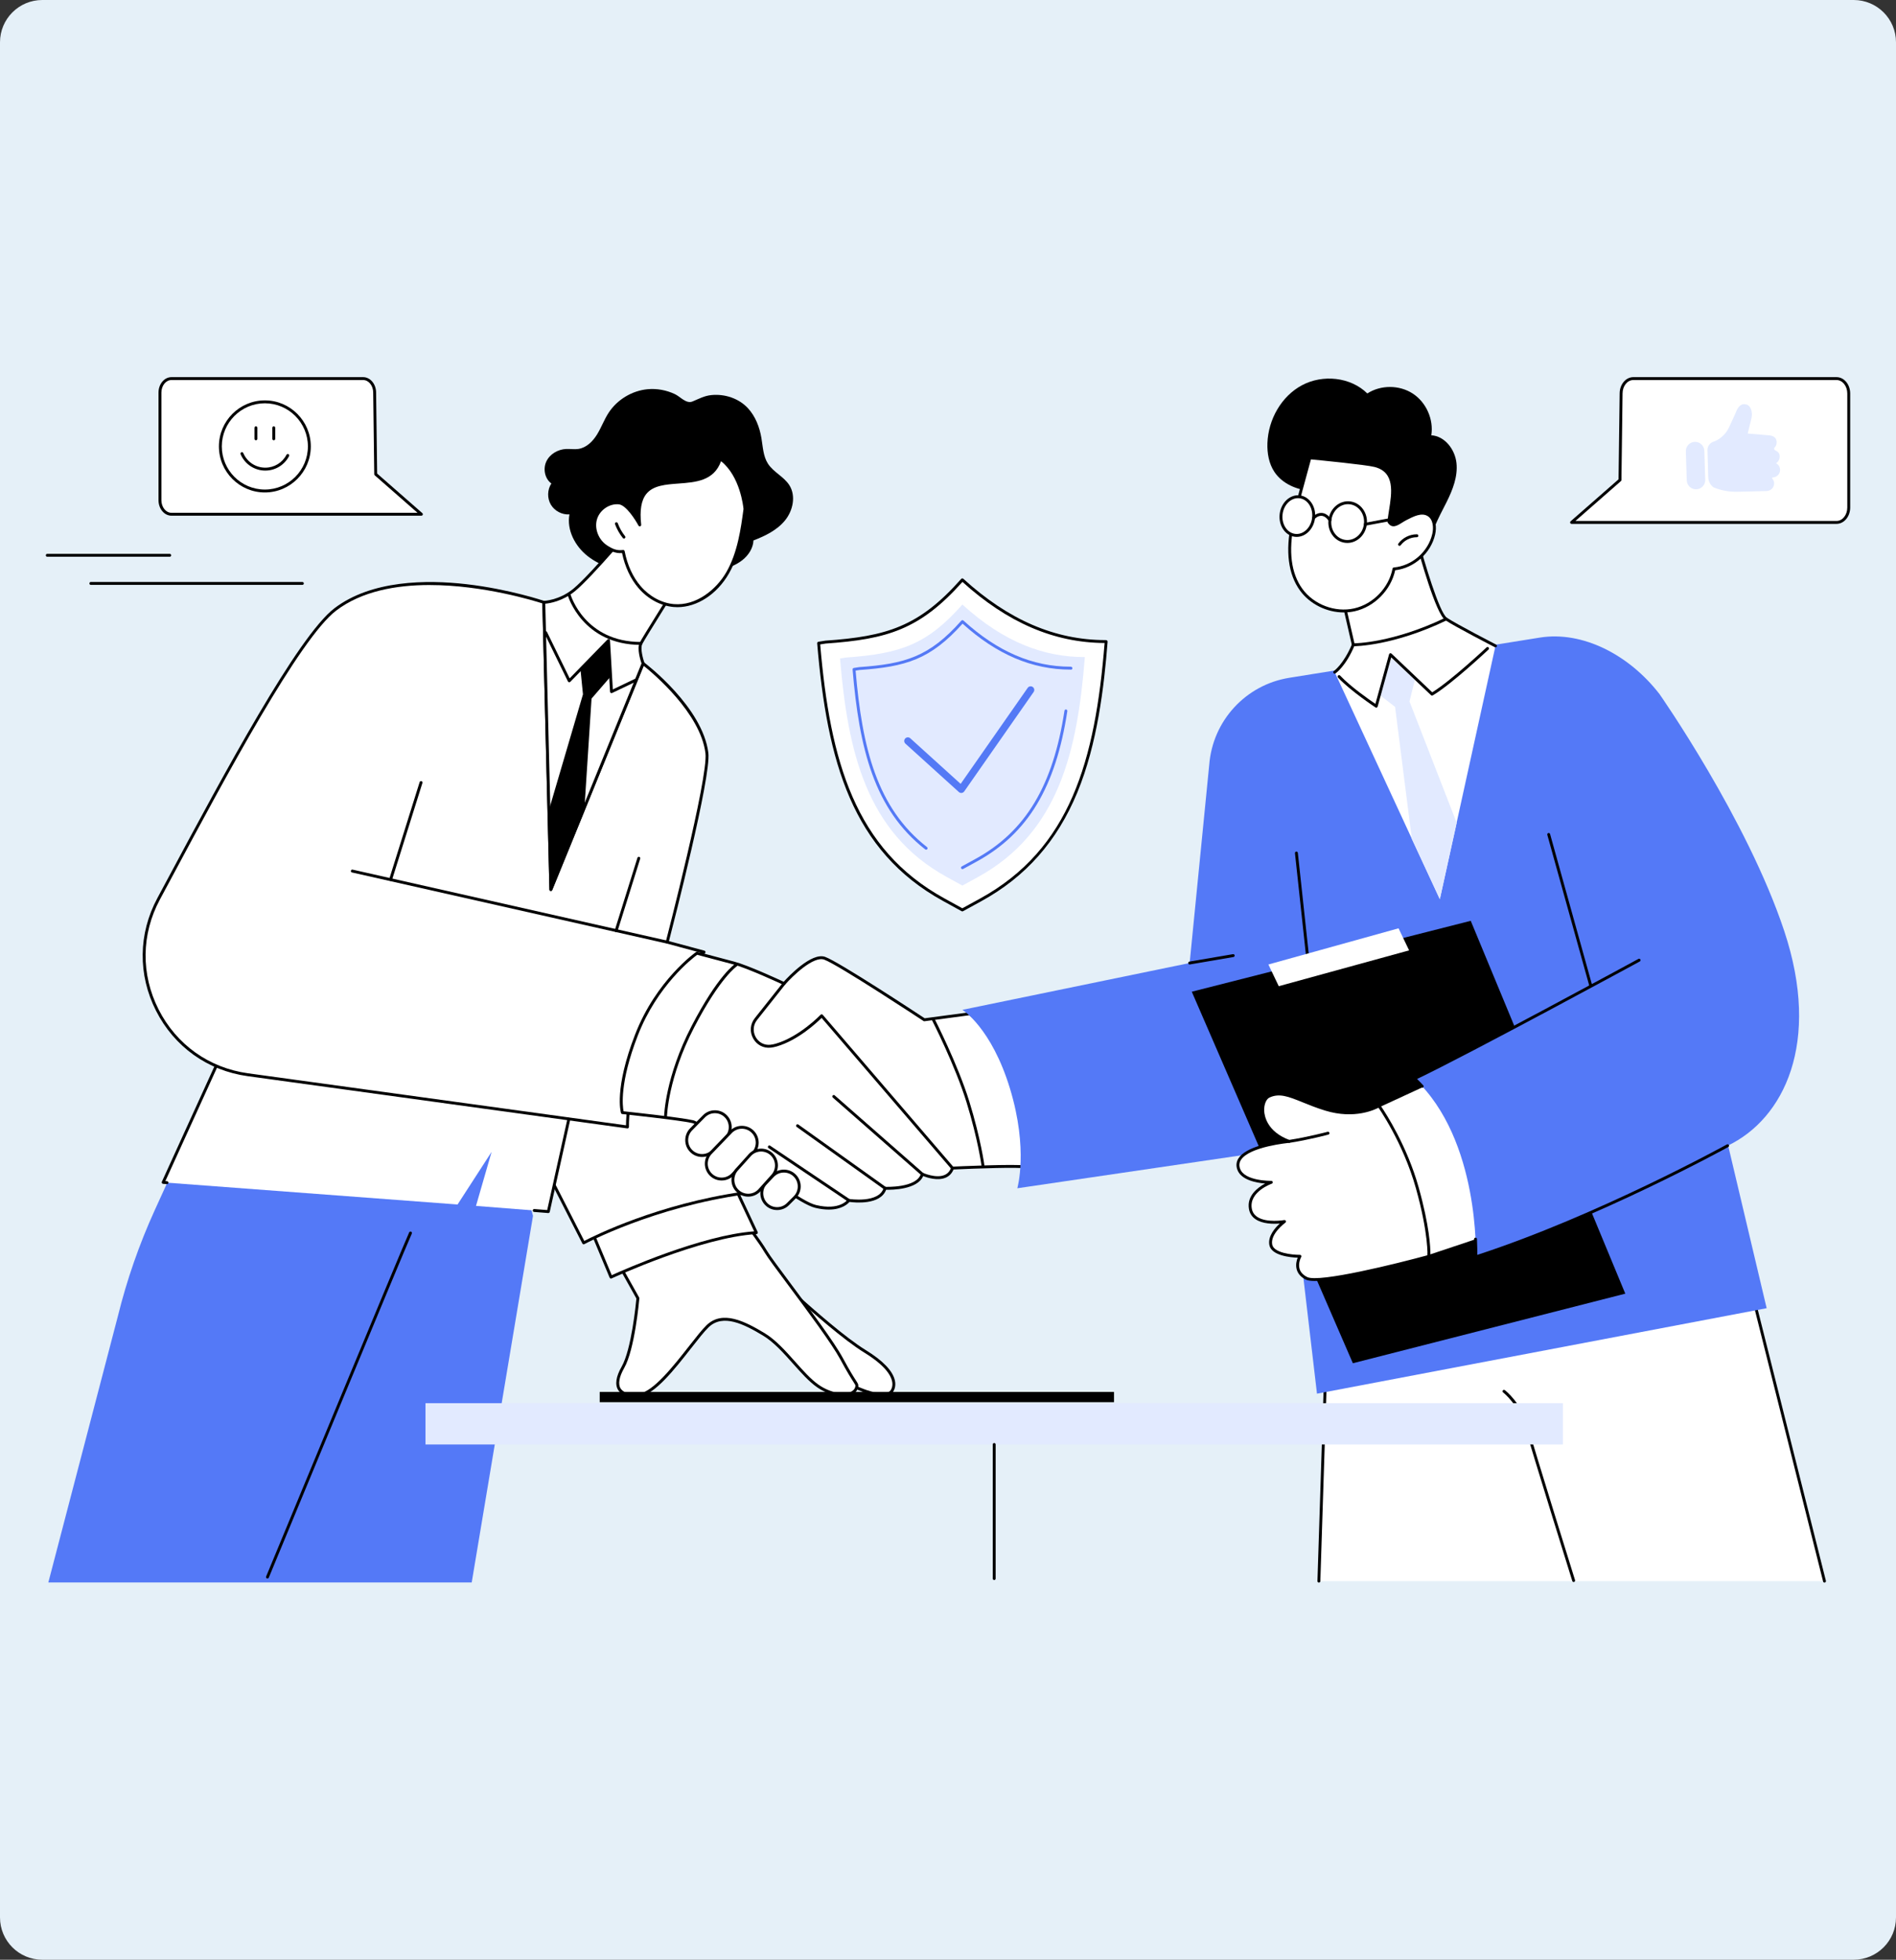 <svg width="538" height="556" viewBox="0 0 538 556" fill="none" xmlns="http://www.w3.org/2000/svg">
<rect x="0" y="0" width="538" height="556" fill="#333333" stroke="none"/>
<path d="M0 12C0 5.373 5.373 0 12 0H526C532.627 0 538 5.373 538 12V544C538 550.627 532.627 556 526 556H12C5.373 556 0 550.627 0 544V12Z" fill="#E5F0F8"/>
<g clip-path="url(#clip0_2891_31537)">
<path d="M151.243 344.942L133.851 448.966H13.716L33.442 373.442C35.998 363.087 39.511 352.991 43.934 343.286L55.656 317.569L141.931 311.97L151.241 344.94L151.243 344.942Z" fill="#5479F7"/>
<path d="M75.893 447.85C75.84 447.85 75.786 447.841 75.736 447.819C75.527 447.731 75.427 447.492 75.514 447.28C75.9 446.348 114.123 353.952 116.107 349.646C116.203 349.44 116.447 349.351 116.652 349.444C116.859 349.539 116.948 349.784 116.853 349.99C114.877 354.283 76.659 446.662 76.273 447.594C76.208 447.753 76.055 447.849 75.894 447.849L75.893 447.85Z" fill="black"/>
<path d="M220.981 363.488C221.676 363.466 236.513 377.89 245.503 383.423C254.494 388.957 254.181 392.951 253.092 394.625C251.923 396.421 246.364 396.189 238.314 391.091C230.265 385.993 220.981 363.488 220.981 363.488Z" fill="white"/>
<path d="M250.265 396.075C247.498 396.075 243.25 394.707 238.094 391.442C230.028 386.332 220.981 364.571 220.6 363.648C220.548 363.523 220.561 363.381 220.634 363.267C220.707 363.153 220.832 363.084 220.966 363.078C221.322 363.084 221.652 363.321 226.034 367.212C231.18 371.781 239.795 379.429 245.715 383.073C250.554 386.052 253.316 388.936 253.923 391.645C254.28 393.232 253.769 394.333 253.433 394.849C252.924 395.632 251.831 396.071 250.263 396.071L250.265 396.075ZM221.958 364.725C224.13 369.699 231.839 386.502 238.534 390.743C246.202 395.6 251.716 395.987 252.749 394.4C253.073 393.903 253.401 393.053 253.125 391.825C252.741 390.117 251.072 387.332 245.288 383.774C239.308 380.092 230.66 372.413 225.493 367.827C224.145 366.631 222.843 365.474 221.958 364.725Z" fill="black"/>
<path d="M181.006 368.32C181.006 368.32 179.763 382.68 176.749 387.949C173.736 393.217 175.422 396.349 181.361 395.764C187.3 395.181 196.531 380.391 200.772 376.278C205.012 372.166 211.063 375.16 216.727 378.565C222.392 381.97 227.147 389.759 232.019 393.189C236.892 396.618 242.816 396.403 243.14 393.239C243.222 392.447 242.575 392.484 238.783 385.439C234.99 378.393 219.493 358.768 217.399 355.251C215.305 351.734 211.219 346.505 211.219 346.505L174.333 356.402L181.006 368.316V368.32Z" fill="white"/>
<path d="M180.024 396.246C177.249 396.246 175.994 395.278 175.426 394.396C174.441 392.871 174.775 390.571 176.391 387.745C179.177 382.873 180.453 369.836 180.585 368.41L173.973 356.606C173.911 356.496 173.904 356.361 173.953 356.246C174.001 356.128 174.102 356.042 174.225 356.008L211.111 346.111C211.27 346.066 211.439 346.124 211.54 346.255C211.581 346.307 215.665 351.545 217.749 355.044C218.525 356.345 221.255 360.011 224.419 364.255C229.916 371.636 236.759 380.819 239.142 385.248C241.147 388.973 242.266 390.705 242.868 391.636C243.431 392.509 243.601 392.77 243.549 393.286C243.442 394.325 242.823 395.131 241.76 395.617C239.295 396.742 235.1 395.865 231.783 393.529C229.534 391.946 227.36 389.505 225.057 386.923C222.353 383.888 219.556 380.75 216.515 378.922C211.176 375.713 205.137 372.619 201.057 376.577C199.8 377.795 198.102 379.963 196.132 382.475C191.497 388.39 185.726 395.751 181.4 396.177C180.904 396.226 180.447 396.248 180.024 396.248V396.246ZM174.948 356.666L181.364 368.118C181.405 368.189 181.422 368.273 181.415 368.356C181.364 368.946 180.128 382.867 177.104 388.152C175.672 390.657 175.319 392.716 176.115 393.948C176.876 395.127 178.678 395.613 181.32 395.355C185.295 394.964 191.186 387.45 195.485 381.965C197.471 379.43 199.187 377.242 200.485 375.984C204.984 371.622 211.335 374.85 216.936 378.216C220.084 380.109 222.924 383.293 225.668 386.373C227.938 388.921 230.082 391.326 232.254 392.854C235.723 395.297 239.566 395.714 241.419 394.867C242.213 394.505 242.654 393.944 242.73 393.2C242.752 392.991 242.709 392.907 242.178 392.081C241.57 391.141 240.44 389.39 238.419 385.637C236.064 381.262 229.241 372.105 223.759 364.747C220.451 360.308 217.839 356.802 217.043 355.464C215.223 352.411 211.846 347.995 211.059 346.976L174.946 356.666H174.948Z" fill="black"/>
<path d="M173.369 362.334C173.369 362.334 198.514 350.639 214.63 349.721L208.152 335.938L167.555 348.407L173.369 362.334Z" fill="white"/>
<path d="M173.369 362.745C173.319 362.745 173.268 362.735 173.22 362.717C173.115 362.676 173.033 362.595 172.988 362.492L167.175 348.566C167.13 348.459 167.132 348.338 167.182 348.233C167.232 348.129 167.322 348.048 167.434 348.015L208.031 335.546C208.225 335.486 208.435 335.577 208.523 335.764L215.001 349.547C215.059 349.67 215.053 349.814 214.982 349.932C214.913 350.05 214.788 350.124 214.652 350.132C198.797 351.035 173.79 362.592 173.54 362.707C173.486 362.734 173.427 362.745 173.367 362.745H173.369ZM168.107 348.669L173.583 361.784C176.79 360.328 199.077 350.431 213.999 349.349L207.93 336.437L168.105 348.669H168.107Z" fill="black"/>
<path d="M165.614 352.618C165.614 352.618 184.93 342.096 211.557 338.429L171.267 267.454L126.824 276.651L165.614 352.616V352.618Z" fill="white"/>
<path d="M165.616 353.029C165.575 353.029 165.534 353.023 165.494 353.01C165.388 352.978 165.301 352.904 165.25 352.805L126.46 276.839C126.402 276.725 126.4 276.589 126.456 276.473C126.512 276.357 126.618 276.275 126.743 276.249L171.187 267.052C171.362 267.017 171.54 267.097 171.627 267.252L211.917 338.228C211.984 338.345 211.988 338.491 211.928 338.612C211.868 338.736 211.751 338.82 211.615 338.839C185.375 342.451 166.005 352.876 165.813 352.98C165.752 353.014 165.685 353.031 165.618 353.031L165.616 353.029ZM127.435 276.946L165.791 352.061C168.59 350.609 186.805 341.532 210.9 338.108L171.059 267.919L127.435 276.948V276.946Z" fill="black"/>
<path d="M162.738 311.546L155.593 343.746L135.067 342.132L139.494 326.803L129.835 341.73L46.299 335.456L73.103 276.619L162.738 311.546Z" fill="white"/>
<path d="M155.593 344.157C155.582 344.157 155.571 344.157 155.561 344.157L151.552 343.841C151.327 343.825 151.157 343.627 151.176 343.399C151.193 343.172 151.394 343.002 151.618 343.021L155.271 343.309L162.261 311.802L73.316 277.144L46.918 335.09L47.403 335.127C47.628 335.144 47.798 335.342 47.781 335.568C47.764 335.794 47.563 335.959 47.341 335.947L46.269 335.867C46.135 335.858 46.015 335.781 45.946 335.665C45.877 335.549 45.87 335.407 45.926 335.286L72.728 276.449C72.82 276.251 73.047 276.157 73.25 276.236L162.886 311.163C163.074 311.236 163.182 311.437 163.138 311.636L155.992 343.836C155.949 344.025 155.783 344.157 155.591 344.157H155.593Z" fill="black"/>
<path d="M199.783 270.119C199.783 270.119 191.212 274.453 184.822 288.658C180.937 297.29 177.932 313.194 178.049 319.737L70.334 304.913C46.842 301.68 33.77 275.942 45.01 255.015C60.545 226.091 84.019 181.378 95.141 172.905C115.265 157.577 154.305 170.889 154.305 170.889L156.317 252.372L182.478 188.235C182.478 188.235 198.98 200.74 200.589 213.648C201.462 220.637 189.319 267.297 189.319 267.297L199.783 270.121V270.119Z" fill="white"/>
<path d="M178.049 320.146C178.03 320.146 178.012 320.146 177.993 320.142L70.278 305.319C58.939 303.758 49.461 296.998 44.276 286.772C39.094 276.553 39.23 264.906 44.649 254.817C45.715 252.83 46.819 250.77 47.955 248.653C63.362 219.899 84.463 180.52 94.893 172.576C105.397 164.575 121.043 164.443 132.317 165.738C144.495 167.139 154.34 170.464 154.437 170.498C154.599 170.554 154.711 170.705 154.715 170.877L156.678 250.395L182.097 188.076C182.146 187.958 182.246 187.869 182.369 187.835C182.491 187.801 182.625 187.826 182.726 187.904C183.404 188.418 199.384 200.663 200.995 213.595C201.835 220.319 191.074 262.157 189.819 267.005L199.89 269.722C200.054 269.767 200.173 269.908 200.192 270.078C200.209 270.248 200.121 270.41 199.968 270.487C199.884 270.53 191.443 274.942 185.194 288.828C181.486 297.071 178.338 312.975 178.459 319.729C178.461 319.849 178.411 319.965 178.321 320.045C178.245 320.112 178.148 320.148 178.049 320.148V320.146ZM121.903 165.975C112.397 165.975 102.619 167.724 95.388 173.232C85.1 181.068 64.046 220.357 48.676 249.044C47.541 251.161 46.437 253.222 45.37 255.209C40.08 265.058 39.948 276.426 45.007 286.402C50.069 296.384 59.322 302.982 70.388 304.507L177.633 319.266C177.65 312.065 180.714 296.783 184.445 288.491C189.709 276.794 196.362 271.765 198.726 270.264L189.211 267.697C188.993 267.639 188.864 267.414 188.92 267.196C189.041 266.73 201.031 220.534 200.179 213.7C198.752 202.263 185.228 190.956 182.649 188.895L156.693 252.529C156.619 252.71 156.43 252.815 156.238 252.778C156.046 252.742 155.906 252.578 155.903 252.383L153.898 171.191C151.743 170.494 137.174 165.979 121.901 165.979L121.903 165.975Z" fill="black"/>
<path d="M189.319 267.706C189.289 267.706 189.259 267.702 189.228 267.697L99.878 247.528C99.656 247.477 99.518 247.257 99.568 247.036C99.618 246.814 99.838 246.676 100.058 246.726L189.409 266.895C189.63 266.945 189.768 267.166 189.718 267.386C189.675 267.577 189.505 267.708 189.317 267.708L189.319 267.706Z" fill="black"/>
<path d="M110.844 249.931C110.803 249.931 110.762 249.926 110.72 249.913C110.504 249.844 110.385 249.614 110.452 249.397L119.078 221.891C119.147 221.674 119.374 221.553 119.592 221.622C119.809 221.691 119.928 221.921 119.861 222.138L111.235 249.644C111.179 249.819 111.019 249.931 110.844 249.931Z" fill="black"/>
<path d="M174.829 264.48C174.788 264.48 174.747 264.475 174.706 264.462C174.489 264.394 174.37 264.163 174.437 263.946L180.876 243.373C180.943 243.157 181.171 243.035 181.391 243.104C181.607 243.172 181.726 243.403 181.659 243.62L175.22 264.193C175.166 264.368 175.004 264.48 174.829 264.48Z" fill="black"/>
<path d="M183.802 110.422C179.328 110.829 175.099 113.39 172.66 117.168C171.407 119.108 170.62 121.317 169.406 123.281C168.193 125.246 166.38 127.042 164.098 127.374C162.955 127.541 161.791 127.329 160.639 127.382C158.323 127.49 156.028 128.811 155.032 130.908C154.036 133.005 154.577 135.808 156.455 137.171C155.299 138.926 155.235 141.34 156.296 143.155C157.357 144.968 159.494 146.091 161.586 145.936C160.76 150.384 163.188 154.972 166.738 157.767C170.288 160.563 174.788 161.845 179.233 162.639C187.654 164.144 196.436 164.101 204.65 161.711C206.774 161.092 208.89 160.3 210.63 158.932C212.37 157.564 213.701 155.542 213.804 153.329C217.14 152.047 220.492 150.419 222.754 147.648C225.016 144.876 225.9 140.699 223.992 137.672C222.45 135.225 219.47 133.983 217.908 131.547C216.55 129.434 216.478 126.782 216.06 124.304C215.538 121.203 214.369 118.135 212.239 115.825C209.642 113.005 205.651 111.721 201.883 112.087C199.836 112.287 198.336 113.147 196.492 113.907C194.708 114.642 193.067 112.549 191.475 111.803C189.093 110.687 186.421 110.185 183.802 110.422Z" fill="black"/>
<path d="M154.303 170.887C154.303 170.887 158.703 170.823 162.899 167.398C168.258 163.021 183.309 144.9 183.309 144.9L193.065 164.456C193.065 164.456 182.714 180.874 181.877 182.55C181.042 184.227 182.476 188.232 182.476 188.232L156.315 252.369L154.303 170.885V170.887Z" fill="white"/>
<path d="M156.315 252.782C156.291 252.782 156.264 252.78 156.24 252.774C156.048 252.739 155.908 252.574 155.905 252.38L153.893 170.896C153.891 170.786 153.932 170.681 154.008 170.601C154.085 170.522 154.189 170.476 154.297 170.474C154.34 170.474 158.614 170.364 162.64 167.076C167.905 162.776 182.843 144.816 182.994 144.635C183.084 144.529 183.218 144.472 183.358 144.489C183.496 144.506 183.615 144.59 183.678 144.714L193.434 164.269C193.498 164.398 193.49 164.551 193.414 164.673C193.311 164.837 183.065 181.093 182.246 182.732C181.624 183.978 182.481 187.022 182.866 188.091C182.899 188.187 182.897 188.291 182.86 188.387L156.699 252.526C156.636 252.683 156.483 252.782 156.319 252.782H156.315ZM154.722 171.276L156.677 250.397L182.036 188.222C181.75 187.389 180.686 184.015 181.508 182.367C182.304 180.771 191.363 166.383 192.591 164.432L183.22 145.646C180.744 148.612 168.058 163.712 163.156 167.715C159.598 170.62 155.938 171.171 154.721 171.274L154.722 171.276Z" fill="black"/>
<path d="M161.53 168.861C161.53 168.861 165.433 182.551 181.877 182.551L161.53 168.861Z" fill="white"/>
<path d="M181.877 182.962C165.314 182.962 161.176 169.115 161.135 168.975C161.073 168.757 161.198 168.53 161.416 168.467C161.635 168.405 161.862 168.53 161.924 168.749C161.963 168.884 165.948 182.139 181.877 182.139C182.105 182.139 182.287 182.323 182.287 182.551C182.287 182.779 182.105 182.962 181.877 182.962Z" fill="black"/>
<path d="M173.514 196.651C173.442 196.651 173.369 196.632 173.305 196.593C173.188 196.524 173.111 196.398 173.104 196.262L172.321 182.666L161.823 193.451C161.73 193.547 161.595 193.593 161.465 193.571C161.333 193.55 161.221 193.466 161.161 193.345L154.471 179.655C154.372 179.452 154.456 179.205 154.659 179.104C154.862 179.005 155.108 179.089 155.209 179.293L161.642 192.457L172.384 181.421C172.498 181.306 172.67 181.266 172.822 181.324C172.975 181.382 173.08 181.522 173.089 181.687L173.891 195.602L180.229 192.575C180.434 192.476 180.678 192.564 180.777 192.769C180.874 192.975 180.788 193.219 180.583 193.319L173.693 196.611C173.637 196.638 173.576 196.653 173.516 196.653L173.514 196.651Z" fill="black"/>
<path d="M165.097 189.607L165.838 197.03L156.145 229.972L156.421 251.539L165.386 229.972L167.454 198.039L172.834 191.818L172.42 182.556L165.097 189.607Z" fill="black"/>
<path d="M156.419 251.95C156.393 251.95 156.367 251.948 156.341 251.943C156.149 251.905 156.011 251.739 156.009 251.545L155.733 229.978C155.733 229.937 155.739 229.896 155.75 229.857L165.42 196.991L164.687 189.648C164.674 189.523 164.721 189.398 164.812 189.31L172.134 182.259C172.25 182.147 172.422 182.113 172.571 182.173C172.72 182.233 172.821 182.375 172.828 182.537L173.242 191.799C173.248 191.904 173.21 192.009 173.141 192.087L167.853 198.204L165.793 229.999C165.791 230.043 165.78 230.088 165.761 230.131L156.796 251.698C156.731 251.853 156.58 251.95 156.417 251.95H156.419ZM156.555 230.03L156.805 249.543L164.98 229.879L167.044 198.013C167.05 197.923 167.085 197.837 167.143 197.77L172.414 191.674L172.049 183.483L165.524 189.766L166.246 196.989C166.251 197.041 166.246 197.096 166.231 197.146L156.555 230.028V230.03Z" fill="black"/>
<path d="M176.841 156.454C177.557 160.15 179.041 163.75 181.501 166.598C183.958 169.446 187.445 171.487 191.187 171.807C197.453 172.341 203.324 167.988 206.463 162.53C209.601 157.072 210.55 150.66 211.387 144.417C211.387 144.417 210.634 134.626 204.389 130.18C200.356 143.376 179.259 128.744 181.53 148.921C181.53 148.921 178.347 142.927 175.614 142.673C172.66 142.398 169.703 144.519 168.955 147.396C168.208 150.272 169.604 153.512 172.099 155.121C173.509 156.03 174.907 156.729 176.841 156.452V156.454Z" fill="white"/>
<path d="M192.226 172.26C191.868 172.26 191.51 172.245 191.154 172.215C187.486 171.903 183.856 169.954 181.191 166.867C178.942 164.262 177.329 160.823 176.514 156.904C174.551 157.068 173.097 156.254 171.881 155.469C169.179 153.725 167.784 150.288 168.562 147.292C169.358 144.231 172.539 141.977 175.655 142.263C177.663 142.45 179.798 145.319 180.978 147.173C180.814 143.745 181.422 141.243 182.819 139.554C184.995 136.924 188.789 136.642 192.461 136.369C197.518 135.993 202.293 135.638 203.997 130.06C204.037 129.933 204.134 129.834 204.259 129.791C204.383 129.748 204.521 129.768 204.628 129.845C210.956 134.351 211.766 143.979 211.797 144.386C211.799 144.414 211.797 144.444 211.795 144.472C211.048 150.055 210.117 157.003 206.821 162.735C203.436 168.62 197.801 172.262 192.228 172.262L192.226 172.26ZM176.841 156.041C177.035 156.041 177.206 156.179 177.244 156.373C178.006 160.305 179.584 163.748 181.81 166.327C184.337 169.253 187.766 171.1 191.223 171.395C197.587 171.931 203.285 167.229 206.106 162.324C209.314 156.747 210.237 149.911 210.973 144.407C210.912 143.734 210.009 135.122 204.598 130.85C202.584 136.442 197.471 136.821 192.519 137.189C188.858 137.46 185.401 137.718 183.449 140.079C181.967 141.869 181.474 144.747 181.939 148.874C181.961 149.07 181.84 149.255 181.652 149.313C181.465 149.371 181.26 149.287 181.167 149.113C180.309 147.5 177.635 143.273 175.575 143.082C172.836 142.824 170.05 144.809 169.351 147.498C168.659 150.157 169.906 153.219 172.319 154.773C173.813 155.738 175.079 156.289 176.779 156.042C176.8 156.039 176.818 156.039 176.837 156.039L176.841 156.041Z" fill="black"/>
<path d="M177.048 152.792C176.927 152.792 176.807 152.74 176.727 152.637C175.787 151.456 175.043 150.137 174.519 148.72C174.441 148.507 174.549 148.27 174.762 148.191C174.976 148.111 175.211 148.221 175.289 148.434C175.784 149.769 176.483 151.011 177.369 152.125C177.51 152.303 177.48 152.563 177.303 152.703C177.229 152.763 177.137 152.792 177.048 152.792Z" fill="black"/>
<path d="M275.132 287.613L262.281 289.331C262.281 289.331 238.007 273.302 234.009 271.872C230.011 270.44 222.487 279.048 222.487 279.048C222.487 279.048 212.515 274.369 208.232 273.225C203.949 272.079 197.742 270.44 197.742 270.44C197.742 270.44 186.604 278.168 180.607 293.624C174.611 309.079 176.61 315.663 176.61 315.663C176.61 315.663 192.888 317.38 196.6 318.238C200.313 319.096 224.302 340.564 231.441 342.281C238.581 343.998 240.865 340.564 240.865 340.564C240.865 340.564 249.719 341.995 251.145 337.129C251.145 337.129 260.399 337.592 261.712 333.122C261.712 333.122 268.566 336.271 270.28 331.404C270.28 331.404 288.843 330.546 291.127 331.118C293.411 331.69 289.413 297.344 275.136 287.613H275.132Z" fill="white"/>
<path d="M235.18 343.176C234.084 343.176 232.812 343.034 231.343 342.681C227.123 341.666 217.522 334.191 209.049 327.598C203.356 323.167 197.98 318.982 196.505 318.64C192.86 317.797 176.727 316.089 176.565 316.072C176.401 316.056 176.263 315.942 176.214 315.783C176.13 315.508 174.243 308.887 180.223 293.474C186.196 278.079 197.395 270.179 197.507 270.1C197.605 270.031 197.729 270.011 197.844 270.041C197.844 270.041 204.052 271.68 208.337 272.825C212.258 273.874 220.712 277.767 222.383 278.544C223.658 277.133 230.268 270.087 234.145 271.482C238.037 272.874 260.267 287.509 262.378 288.899L275.076 287.202C275.177 287.189 275.277 287.214 275.361 287.27C288.986 296.556 293.338 327.667 291.839 331.023C291.578 331.604 291.149 331.546 291.022 331.515C289.285 331.081 277.038 331.505 270.562 331.801C270.109 332.903 269.357 333.684 268.326 334.122C266.04 335.094 263.036 334.094 261.949 333.666C260.315 337.536 253.062 337.583 251.436 337.547C249.812 341.954 242.497 341.197 241.039 341.001C240.533 341.59 238.837 343.173 235.18 343.173V343.176ZM176.941 315.286C179.211 315.527 193.225 317.037 196.692 317.838C198.344 318.22 203.291 322.071 209.554 326.947C217.544 333.167 227.488 340.908 231.535 341.881C238.268 343.502 240.433 340.465 240.522 340.334C240.612 340.203 240.768 340.13 240.929 340.158C241.013 340.173 249.441 341.474 250.75 337.013C250.804 336.83 250.979 336.706 251.164 336.718C251.251 336.723 260.11 337.112 261.315 333.006C261.348 332.892 261.43 332.797 261.539 332.748C261.647 332.7 261.772 332.7 261.88 332.748C261.915 332.765 265.559 334.41 268.009 333.367C268.9 332.987 269.532 332.281 269.89 331.268C269.946 331.109 270.092 331.001 270.26 330.993C271.007 330.96 288.324 330.165 291.097 330.692C291.332 330.221 291.487 328.108 290.976 323.927C289.747 313.837 285.007 294.977 275.029 288.043L262.335 289.74C262.238 289.753 262.137 289.731 262.055 289.677C261.813 289.516 237.777 273.661 233.871 272.261C230.802 271.162 224.839 276.985 222.797 279.321C222.676 279.46 222.48 279.501 222.314 279.422C222.215 279.376 212.325 274.746 208.126 273.623C204.283 272.595 198.89 271.171 197.824 270.889C196.477 271.882 186.49 279.594 180.99 293.775C175.757 307.259 176.666 313.936 176.941 315.286Z" fill="black"/>
<path d="M278.926 331.133C278.723 331.133 278.548 330.982 278.52 330.776C278.511 330.703 277.517 323.304 274.274 312.788C271.03 302.267 264.488 289.491 264.421 289.364C264.317 289.162 264.397 288.914 264.599 288.809C264.8 288.704 265.048 288.783 265.152 288.987C265.218 289.115 271.792 301.955 275.059 312.545C278.324 323.134 279.325 330.595 279.335 330.669C279.365 330.896 279.206 331.101 278.982 331.131C278.964 331.133 278.945 331.135 278.928 331.135L278.926 331.133Z" fill="black"/>
<path d="M188.851 317.155H188.844C188.616 317.151 188.437 316.962 188.441 316.736C188.443 316.626 188.722 305.6 196.235 291.12C203.755 276.627 208.514 273.515 208.713 273.39C208.905 273.27 209.159 273.326 209.28 273.519C209.401 273.711 209.343 273.965 209.151 274.087C209.105 274.117 204.35 277.266 196.966 291.499C189.541 305.809 189.265 316.643 189.263 316.749C189.259 316.973 189.077 317.153 188.853 317.153L188.851 317.155Z" fill="black"/>
<path d="M270.278 331.817C270.163 331.817 270.049 331.768 269.967 331.673L233.133 288.792C231.792 290.125 226.485 295.107 220.418 296.881C219.819 297.056 219.237 297.174 218.689 297.232C216.632 297.452 214.719 296.449 213.709 294.615C212.677 292.745 212.855 290.545 214.169 288.876L222.167 278.792C222.308 278.614 222.566 278.584 222.743 278.727C222.92 278.869 222.95 279.126 222.808 279.304L214.811 289.388C213.705 290.792 213.558 292.642 214.425 294.217C215.273 295.757 216.873 296.596 218.6 296.413C219.099 296.361 219.633 296.251 220.184 296.09C226.851 294.141 232.795 287.962 232.853 287.901C232.933 287.817 233.058 287.768 233.161 287.774C233.276 287.777 233.386 287.828 233.461 287.918L270.586 331.137C270.733 331.309 270.714 331.568 270.543 331.718C270.465 331.785 270.37 331.817 270.274 331.817H270.278Z" fill="black"/>
<path d="M261.71 333.533C261.613 333.533 261.518 333.499 261.44 333.432L236.31 311.392C236.138 311.243 236.122 310.983 236.271 310.811C236.42 310.639 236.679 310.622 236.851 310.772L261.981 332.811C262.152 332.961 262.169 333.22 262.02 333.392C261.938 333.486 261.824 333.533 261.71 333.533Z" fill="black"/>
<path d="M251.143 337.542C251.061 337.542 250.977 337.517 250.905 337.465L226.06 319.72C225.875 319.587 225.833 319.331 225.963 319.146C226.095 318.961 226.351 318.918 226.535 319.049L251.38 336.794C251.565 336.927 251.608 337.183 251.477 337.368C251.397 337.48 251.27 337.54 251.141 337.54L251.143 337.542Z" fill="black"/>
<path d="M240.863 340.975C240.785 340.975 240.705 340.953 240.634 340.906L218.074 325.737C217.885 325.609 217.835 325.353 217.962 325.165C218.089 324.976 218.342 324.925 218.531 325.053L241.091 340.222C241.279 340.349 241.33 340.603 241.203 340.794C241.124 340.912 240.994 340.975 240.862 340.975H240.863Z" fill="black"/>
<path d="M205.939 322.856L202.284 326.56C200.591 328.257 197.822 328.257 196.129 326.56C194.436 324.863 194.436 322.088 196.129 320.391L199.783 316.687C201.477 314.99 204.246 314.99 205.939 316.687C207.632 318.384 207.632 321.159 205.939 322.856Z" fill="white"/>
<path d="M199.205 328.247C197.986 328.247 196.766 327.782 195.838 326.851C194.941 325.953 194.447 324.755 194.447 323.476C194.447 322.198 194.941 320.998 195.838 320.101L199.491 316.397C200.388 315.498 201.585 315.003 202.86 315.003C204.135 315.003 205.333 315.498 206.228 316.397C207.123 317.296 207.619 318.494 207.619 319.772C207.619 321.051 207.125 322.248 206.229 323.147L202.577 326.851C201.648 327.782 200.427 328.249 199.205 328.249V328.247ZM202.86 315.825C201.805 315.825 200.815 316.235 200.072 316.976L196.42 320.681C195.677 321.424 195.269 322.417 195.269 323.476C195.269 324.536 195.677 325.526 196.418 326.27C197.954 327.81 200.457 327.812 201.993 326.27L205.646 322.566C206.386 321.822 206.794 320.83 206.794 319.772C206.794 318.714 206.386 317.722 205.646 316.978C204.906 316.236 203.915 315.827 202.858 315.827L202.86 315.825Z" fill="black"/>
<path d="M225.514 339.697L223.589 341.625C221.896 343.322 219.127 343.322 217.434 341.625C215.741 339.928 215.741 337.153 217.434 335.456L219.358 333.528C221.052 331.831 223.821 331.831 225.514 333.528C227.207 335.224 227.207 338 225.514 339.697Z" fill="white"/>
<path d="M220.513 343.307C219.237 343.307 218.04 342.812 217.145 341.915C215.288 340.053 215.288 337.024 217.145 335.163L219.069 333.234C220.927 331.373 223.949 331.373 225.806 333.234C227.664 335.095 227.664 338.125 225.806 339.986L223.882 341.915C222.985 342.814 221.79 343.307 220.515 343.307H220.513ZM222.435 332.666C221.38 332.666 220.39 333.075 219.647 333.819L217.723 335.748C216.187 337.287 216.187 339.795 217.723 341.335C218.465 342.077 219.455 342.487 220.511 342.487C221.566 342.487 222.558 342.077 223.298 341.335L225.223 339.407C225.963 338.663 226.373 337.671 226.373 336.613C226.373 335.555 225.965 334.563 225.223 333.819C224.481 333.077 223.491 332.666 222.435 332.666Z" fill="black"/>
<path d="M213.591 327.271L207.846 333.238C206.153 334.935 203.384 334.935 201.691 333.238C199.998 331.541 199.998 328.766 201.691 327.069L207.436 321.102C209.129 319.405 211.898 319.405 213.591 321.102C215.284 322.799 215.284 325.574 213.591 327.271Z" fill="white"/>
<path d="M204.768 334.922C203.492 334.922 202.295 334.427 201.4 333.528C199.543 331.666 199.543 328.637 201.4 326.776L207.141 320.814C208.042 319.911 209.239 319.416 210.514 319.416C211.79 319.416 212.987 319.911 213.882 320.81C215.739 322.67 215.739 325.697 213.886 327.559L208.143 333.524C207.242 334.427 206.045 334.922 204.769 334.922H204.768ZM210.513 320.236C209.504 320.236 208.493 320.621 207.725 321.391L201.984 327.353C200.442 328.899 200.442 331.405 201.978 332.947C203.515 334.488 206.015 334.486 207.553 332.947L213.295 326.985L213.3 326.979C214.837 325.439 214.837 322.931 213.3 321.391C212.532 320.621 211.523 320.236 210.513 320.236Z" fill="black"/>
<path d="M219.051 333.735L215.387 337.816C213.694 339.513 210.925 339.513 209.232 337.816C207.538 336.119 207.538 333.344 209.232 331.647L212.896 327.566C214.589 325.869 217.358 325.869 219.051 327.566C220.744 329.263 220.744 332.038 219.051 333.735Z" fill="white"/>
<path d="M212.303 339.502C211.083 339.502 209.867 339.037 208.941 338.108C208.044 337.209 207.552 336.011 207.552 334.733C207.552 333.454 208.046 332.255 208.941 331.358L212.59 327.293C214.462 325.417 217.483 325.417 219.342 327.278C220.239 328.177 220.731 329.375 220.731 330.653C220.731 331.931 220.24 333.124 219.349 334.021L215.693 338.095C214.755 339.035 213.528 339.504 212.304 339.504L212.303 339.502ZM215.974 326.702C214.965 326.702 213.955 327.087 213.186 327.857L209.537 331.922C208.782 332.681 208.374 333.673 208.374 334.731C208.374 335.789 208.782 336.781 209.522 337.525C211.059 339.065 213.561 339.065 215.098 337.525L218.747 333.46C218.747 333.46 218.756 333.449 218.762 333.445C219.502 332.701 219.91 331.709 219.91 330.651C219.91 329.593 219.502 328.599 218.762 327.857C218.021 327.115 216.985 326.702 215.974 326.702Z" fill="black"/>
<path d="M497.403 367.774L517.711 448.589H374.243L376.863 367.118L497.403 367.774Z" fill="white"/>
<path d="M517.711 449C517.528 449 517.361 448.877 517.314 448.69L497.083 368.185L377.26 367.533L374.652 448.604C374.644 448.826 374.463 449.002 374.241 449.002C374.236 449.002 374.232 449.002 374.228 449.002C374.003 448.995 373.824 448.804 373.831 448.578L376.451 367.107C376.459 366.885 376.639 366.709 376.861 366.709H376.863L497.401 367.365C497.588 367.365 497.752 367.494 497.797 367.675L518.105 448.49C518.16 448.71 518.026 448.935 517.806 448.989C517.773 448.998 517.739 449.002 517.705 449.002L517.711 449Z" fill="black"/>
<path d="M446.534 448.836C446.359 448.836 446.196 448.723 446.142 448.548C446.029 448.182 434.712 411.915 432.831 405.129C430.988 398.481 426.562 395.093 426.517 395.059C426.336 394.923 426.299 394.665 426.435 394.484C426.571 394.303 426.828 394.265 427.009 394.402C427.199 394.545 431.704 397.993 433.621 404.908C435.499 411.683 446.81 447.937 446.924 448.301C446.991 448.518 446.871 448.75 446.655 448.817C446.614 448.83 446.573 448.836 446.532 448.836H446.534Z" fill="black"/>
<path d="M365.821 192.303L436.908 180.896C449.064 178.945 462.284 185.774 470.901 196.933C470.901 196.933 495.729 232.392 506.281 264.118C516.833 295.844 506.173 317.444 490.224 325.056L490.053 323.674L501.298 371.153L373.701 395.403L365.53 325.824L288.669 337.125C288.669 337.125 291.861 326.21 286.603 308.897C281.347 291.584 273.084 286.503 273.084 286.503L337.568 273.221L343.122 217.025C344.072 204.515 353.46 194.29 365.821 192.305V192.303Z" fill="#5479F7"/>
<path d="M451.453 280.289C451.274 280.289 451.108 280.169 451.058 279.988L439.057 236.857C438.995 236.638 439.124 236.412 439.342 236.35C439.56 236.289 439.788 236.418 439.847 236.636L451.848 279.768C451.91 279.986 451.781 280.212 451.563 280.274C451.526 280.285 451.488 280.289 451.453 280.289Z" fill="black"/>
<path d="M371.277 274.095C371.07 274.095 370.893 273.938 370.868 273.726L367.454 242.064C367.43 241.838 367.592 241.636 367.818 241.61C368.043 241.584 368.245 241.748 368.271 241.975L371.685 273.637C371.709 273.863 371.547 274.065 371.321 274.091C371.307 274.091 371.292 274.093 371.277 274.093V274.095Z" fill="black"/>
<path d="M337.568 273.633C337.372 273.633 337.197 273.491 337.163 273.291C337.126 273.067 337.275 272.853 337.499 272.816L349.863 270.71C350.091 270.676 350.299 270.822 350.337 271.046C350.374 271.271 350.225 271.484 350.001 271.521L337.637 273.627C337.612 273.631 337.59 273.633 337.568 273.633Z" fill="black"/>
<path d="M383.884 386.768L338.174 281.361L417.33 261.246L461.183 367.027L383.884 386.768Z" fill="black"/>
<path d="M359.914 273.638L362.852 279.796L399.841 269.633L396.845 263.374L359.914 273.638Z" fill="white"/>
<path d="M391.288 313.732C391.288 313.732 385.144 317.472 376.125 314.689C368.222 312.252 364.335 308.97 360.014 311.033C357.443 312.261 356.671 320.477 365.789 323.828C365.789 323.828 349.117 325.304 351.504 331.748C352.927 335.592 360.74 335.435 360.74 335.435C360.74 335.435 353.891 337.773 354.803 342.952C355.714 348.13 364.489 346.553 364.489 346.553C364.489 346.553 359.975 349.778 360.583 353.129C361.191 356.48 368.864 356.418 368.864 356.418C368.864 356.418 366.483 360.551 370.74 362.683C374.995 364.815 405.459 356.445 405.459 356.445C405.459 356.445 407.43 343.931 405.911 329.918C404.391 315.906 391.286 313.728 391.286 313.728L391.288 313.732Z" fill="white"/>
<path d="M373.082 363.427C371.944 363.427 371.074 363.313 370.557 363.054C369.198 362.371 368.327 361.424 367.971 360.233C367.566 358.882 367.932 357.561 368.226 356.821C366.3 356.752 360.738 356.283 360.18 353.207C359.729 350.721 361.789 348.376 363.147 347.133C361.342 347.28 358.226 347.28 356.214 345.873C355.22 345.178 354.609 344.219 354.4 343.025C353.732 339.239 356.938 336.88 358.992 335.781C356.518 335.583 352.201 334.813 351.12 331.892C350.693 330.737 350.792 329.648 351.418 328.655C353.482 325.381 360.902 324.041 364.187 323.6C358.623 320.941 357.969 316.577 357.905 315.222C357.807 313.095 358.584 311.262 359.839 310.662C362.985 309.158 365.914 310.346 369.968 311.987C371.773 312.718 373.818 313.548 376.246 314.295C384.967 316.984 391.016 313.415 391.076 313.379C391.159 313.329 391.258 313.31 391.355 313.325C391.49 313.348 404.784 315.715 406.321 329.876C407.829 343.784 405.886 356.385 405.866 356.511C405.842 356.67 405.724 356.8 405.569 356.843C404.467 357.146 381.502 363.425 373.082 363.425V363.427ZM368.866 356.012C369.011 356.012 369.147 356.09 369.22 356.215C369.295 356.342 369.295 356.499 369.222 356.628C369.213 356.645 368.258 358.344 368.759 360.004C369.049 360.966 369.778 361.743 370.924 362.319C374.266 363.994 396.468 358.482 405.094 356.124C405.361 354.253 406.88 342.657 405.504 329.967C404.121 317.209 392.757 314.456 391.359 314.166C390.361 314.723 384.454 317.689 376.004 315.084C373.542 314.325 371.48 313.49 369.66 312.751C365.657 311.131 363.011 310.058 360.191 311.406C359.393 311.787 358.633 313.207 358.724 315.185C358.785 316.525 359.49 321.077 365.931 323.445C366.112 323.51 366.222 323.694 366.196 323.884C366.169 324.075 366.017 324.223 365.825 324.241C365.713 324.251 354.514 325.288 352.11 329.098C351.622 329.872 351.549 330.694 351.888 331.608C353.195 335.137 360.656 335.026 360.73 335.026H360.738C360.937 335.026 361.107 335.17 361.142 335.366C361.178 335.566 361.062 335.763 360.87 335.828C360.805 335.851 354.364 338.116 355.203 342.885C355.377 343.87 355.86 344.628 356.68 345.202C359.313 347.043 364.363 346.163 364.415 346.153C364.605 346.12 364.792 346.221 364.866 346.398C364.941 346.576 364.883 346.781 364.726 346.894C364.683 346.925 360.432 350.009 360.986 353.063C361.428 355.494 366.654 356.014 368.761 356.014C368.797 356.014 368.819 356.01 368.864 356.014L368.866 356.012Z" fill="black"/>
<path d="M365.789 324.241C365.59 324.241 365.414 324.095 365.383 323.89C365.349 323.666 365.504 323.456 365.728 323.423C371.005 322.632 376.669 321.118 376.725 321.103C376.945 321.044 377.169 321.174 377.229 321.395C377.288 321.614 377.158 321.84 376.938 321.899C376.88 321.914 371.172 323.441 365.849 324.239C365.828 324.241 365.808 324.243 365.787 324.243L365.789 324.241Z" fill="black"/>
<path d="M419.468 351.769C419.068 342.468 416.718 321.385 404.102 307.817L391.288 313.732C391.288 313.732 398.426 323.686 402.15 336.957C405.873 350.227 405.459 356.449 405.459 356.449L419.467 351.769H419.468Z" fill="white"/>
<path d="M405.459 356.859C405.37 356.859 405.28 356.83 405.208 356.774C405.1 356.689 405.04 356.559 405.049 356.42C405.053 356.359 405.409 350.092 401.753 337.066C398.09 324.016 391.023 314.07 390.952 313.971C390.882 313.87 390.857 313.745 390.889 313.625C390.921 313.506 391.003 313.409 391.115 313.356L403.929 307.441C404.089 307.367 404.279 307.404 404.4 307.535C417.244 321.349 419.502 343.058 419.877 351.75C419.884 351.933 419.771 352.1 419.597 352.157L405.59 356.837C405.547 356.852 405.504 356.858 405.461 356.858L405.459 356.859ZM391.903 313.9C393.27 315.915 399.263 325.153 402.545 336.844C405.642 347.882 405.896 354.013 405.886 355.871L419.043 351.475C418.635 342.725 416.336 321.776 404.003 308.314L391.903 313.9Z" fill="black"/>
<path d="M465.108 272.414C465.108 272.414 416.28 298.956 401.383 306.007C420.004 323.424 418.762 356.604 418.762 356.604C453.51 345.35 490.223 325.058 490.223 325.058L465.108 272.416V272.414Z" fill="#5479F7"/>
<path d="M403.563 308.621C403.451 308.621 403.341 308.577 403.261 308.489C402.567 307.732 401.842 306.997 401.106 306.308C401.007 306.214 400.96 306.078 400.981 305.943C401.001 305.809 401.089 305.693 401.212 305.635C415.928 298.67 464.427 272.317 464.916 272.052C465.115 271.943 465.365 272.018 465.471 272.218C465.579 272.418 465.505 272.668 465.305 272.775C464.822 273.037 417.447 298.78 402.103 306.121C402.705 306.702 403.296 307.309 403.867 307.934C404.02 308.102 404.009 308.362 403.841 308.515C403.763 308.588 403.662 308.623 403.563 308.623V308.621Z" fill="black"/>
<path d="M418.764 357.013C418.676 357.013 418.588 356.985 418.516 356.929C418.409 356.849 418.348 356.72 418.353 356.585C418.353 356.566 418.422 354.655 418.277 351.569C418.266 351.343 418.441 351.149 418.667 351.137C418.894 351.117 419.086 351.302 419.097 351.528C419.198 353.653 419.198 355.23 419.187 356.028C453.34 344.879 489.661 324.893 490.027 324.691C490.224 324.583 490.474 324.654 490.584 324.854C490.694 325.052 490.621 325.302 490.422 325.413C490.055 325.616 453.276 345.852 418.89 356.991C418.849 357.004 418.807 357.011 418.764 357.011V357.013Z" fill="black"/>
<path d="M424.35 183.247L408.56 255.112L378.73 190.713C378.73 190.713 381.523 188.846 384.005 182.937L378.465 158.846L402.157 153.497C402.157 153.497 407.55 173.746 410.343 175.611C413.136 177.478 424.35 183.247 424.35 183.247Z" fill="white"/>
<path d="M378.73 191.124C378.597 191.124 378.467 191.061 378.389 190.941C378.264 190.752 378.314 190.498 378.502 190.371C378.528 190.353 381.195 188.502 383.576 182.9L378.064 158.939C378.04 158.832 378.058 158.72 378.116 158.627C378.174 158.533 378.267 158.468 378.374 158.444L402.066 153.095C402.28 153.046 402.497 153.177 402.552 153.39C404.042 158.98 408.385 173.808 410.57 175.269C413.311 177.1 424.425 182.825 424.537 182.881C424.738 182.984 424.818 183.232 424.714 183.436C424.611 183.638 424.363 183.718 424.16 183.613C423.701 183.378 412.894 177.811 410.114 175.953C407.402 174.142 402.761 157.324 401.861 153.985L378.955 159.156L384.404 182.843C384.423 182.928 384.415 183.015 384.381 183.096C381.879 189.052 379.073 190.975 378.955 191.055C378.885 191.102 378.806 191.124 378.728 191.124H378.73Z" fill="black"/>
<path d="M384.005 182.937C384.005 182.937 394.825 183.077 410.343 175.611L384.005 182.937Z" fill="white"/>
<path d="M384.024 183.348H384.001C383.774 183.346 383.593 183.159 383.596 182.931C383.6 182.705 383.783 182.526 384.007 182.526H384.031C384.557 182.526 395.237 182.423 410.166 175.241C410.371 175.142 410.615 175.23 410.714 175.433C410.813 175.639 410.725 175.884 410.522 175.983C395.441 183.238 384.603 183.348 384.025 183.348H384.024Z" fill="black"/>
<path d="M391.428 197.129L395.858 200.545L400.621 238.047L408.56 255.112L413.349 233.458L399.949 199.009L401.482 192.86L394.837 186.712L391.428 197.129Z" fill="#E2EAFF"/>
<path d="M390.522 200.766C390.443 200.766 390.365 200.743 390.296 200.698C390.227 200.652 383.287 196.08 379.671 192.238C379.517 192.072 379.524 191.812 379.688 191.657C379.852 191.5 380.113 191.509 380.268 191.674C383.276 194.871 388.663 198.603 390.278 199.697L394.16 185.626C394.199 185.488 394.307 185.378 394.445 185.338C394.583 185.299 394.732 185.338 394.837 185.436L406.403 196.419C411.659 193.202 421.714 183.774 421.816 183.679C421.98 183.524 422.241 183.531 422.396 183.697C422.551 183.864 422.543 184.124 422.377 184.279C421.949 184.682 411.809 194.189 406.554 197.288C406.397 197.381 406.196 197.357 406.064 197.232L394.766 186.504L390.913 200.463C390.878 200.59 390.785 200.693 390.662 200.738C390.615 200.754 390.567 200.764 390.516 200.764L390.522 200.766Z" fill="black"/>
<path d="M410.494 142.416C412.208 138.965 413.694 135.191 413.28 131.358C412.868 127.525 409.977 123.717 406.138 123.498C406.849 118.992 404.706 114.163 400.895 111.67C397.083 109.179 391.81 109.162 387.982 111.629C383.233 106.944 375.329 106.155 369.449 109.297C363.568 112.438 359.878 119.037 359.639 125.713C359.537 128.581 360.052 131.557 361.651 133.936C363.891 137.268 367.974 138.976 371.97 139.295C374.247 139.477 376.809 139.366 378.467 140.942C379.496 141.919 379.931 143.347 380.484 144.653C382.444 149.279 386.41 153.007 391.139 154.672C394.991 156.029 401.495 156.511 405.003 153.863C406.362 152.837 406.494 151.069 407.078 149.544C408.02 147.081 409.323 144.775 410.494 142.418V142.416Z" fill="black"/>
<path d="M366.805 148.38C365.47 154.794 365.375 162.004 369.22 167.304C372.567 171.92 378.758 174.262 384.314 173.017C389.871 171.773 394.477 167.011 395.545 161.406C400.863 160.945 405.65 156.76 406.828 151.542C407.27 149.58 407.056 147.156 405.353 146.089C403.408 144.869 400.934 146.145 398.894 147.195C396.854 148.246 395.388 149.946 394.115 148.033C394.525 142.918 397.742 134.029 390.141 132.091C387.313 131.37 371.683 129.894 371.683 129.894C371.683 129.894 367.523 144.925 366.803 148.382L366.805 148.38Z" fill="white"/>
<path d="M381.299 173.757C376.515 173.757 371.707 171.433 368.888 167.545C365.543 162.933 364.706 156.457 366.403 148.296C367.117 144.865 371.247 129.933 371.288 129.781C371.342 129.589 371.523 129.458 371.722 129.482C372.362 129.542 387.415 130.97 390.242 131.691C396.798 133.364 395.73 140.054 394.948 144.94C394.777 146.011 394.615 147.023 394.536 147.919C395.208 148.84 395.843 148.567 397.386 147.603C397.801 147.341 398.232 147.072 398.706 146.829C400.813 145.745 403.429 144.396 405.571 145.74C407.501 146.951 407.693 149.578 407.229 151.632C406.028 156.953 401.286 161.176 395.888 161.786C394.686 167.405 390.005 172.165 384.406 173.419C383.386 173.647 382.345 173.757 381.301 173.757H381.299ZM367.206 148.464C365.558 156.388 366.347 162.645 369.552 167.061C372.8 171.539 378.832 173.823 384.225 172.616C389.616 171.408 394.104 166.766 395.14 161.33C395.174 161.148 395.325 161.012 395.508 160.997C400.688 160.548 405.279 156.534 406.425 151.453C406.809 149.754 406.701 147.423 405.133 146.438C403.386 145.343 401.1 146.521 399.082 147.56C398.637 147.79 398.221 148.049 397.818 148.302C396.422 149.174 394.98 150.077 393.772 148.261C393.72 148.184 393.697 148.091 393.705 147.999C393.783 147.037 393.955 145.954 394.137 144.809C394.948 139.731 395.87 133.975 390.039 132.488C387.505 131.841 374.292 130.555 371.987 130.333C371.372 132.564 367.855 145.343 367.206 148.462V148.464Z" fill="black"/>
<path d="M397.123 154.867C397.037 154.867 396.951 154.841 396.878 154.786C396.696 154.652 396.658 154.394 396.793 154.211C397.993 152.591 399.981 151.589 401.995 151.589C402.015 151.589 402.036 151.589 402.058 151.589C402.284 151.591 402.467 151.778 402.465 152.006C402.463 152.232 402.278 152.413 402.055 152.413C402.04 152.413 402.015 152.413 401.995 152.413C400.237 152.413 398.501 153.286 397.451 154.702C397.371 154.811 397.246 154.869 397.121 154.869L397.123 154.867Z" fill="black"/>
<path d="M372.733 146.971C372.373 149.989 370.022 152.189 367.478 151.884C364.935 151.579 363.166 148.886 363.525 145.868C363.885 142.85 366.237 140.65 368.78 140.955C371.323 141.26 373.093 143.953 372.733 146.971Z" fill="white"/>
<path d="M367.946 152.323C367.775 152.323 367.603 152.312 367.43 152.292C364.667 151.961 362.733 149.057 363.119 145.82C363.505 142.581 366.065 140.219 368.83 140.546C371.594 140.877 373.527 143.781 373.141 147.018C372.78 150.053 370.507 152.322 367.946 152.322V152.323ZM368.312 141.338C366.164 141.338 364.247 143.299 363.934 145.917C363.602 148.705 365.215 151.198 367.527 151.475C369.839 151.752 371.993 149.709 372.325 146.922C372.657 144.134 371.044 141.641 368.731 141.364C368.59 141.348 368.45 141.338 368.31 141.338H368.312Z" fill="black"/>
<path d="M382.319 154.037C382.116 154.037 381.911 154.026 381.706 154C380.248 153.826 378.952 153.047 378.059 151.808C377.171 150.578 376.785 149.04 376.971 147.478C377.357 144.239 380.11 141.899 383.104 142.254C386.101 142.613 388.225 145.54 387.839 148.777C387.652 150.339 386.916 151.743 385.765 152.727C384.767 153.581 383.563 154.036 382.319 154.036V154.037ZM382.498 143.041C380.156 143.041 378.096 144.974 377.786 147.575C377.624 148.932 377.958 150.264 378.724 151.326C379.483 152.378 380.576 153.038 381.803 153.183C383.028 153.329 384.247 152.948 385.232 152.105C386.226 151.255 386.861 150.038 387.024 148.681C387.356 145.893 385.554 143.378 383.007 143.073C382.836 143.052 382.666 143.043 382.498 143.043V143.041Z" fill="black"/>
<path d="M377.38 147.937C377.251 147.937 377.124 147.877 377.044 147.765C376.401 146.861 375.709 146.382 374.985 146.345C373.874 146.287 373.05 147.233 373.041 147.242C372.891 147.414 372.632 147.429 372.461 147.279C372.291 147.13 372.274 146.868 372.423 146.698C372.468 146.648 373.527 145.45 375.026 145.523C376.013 145.575 376.915 146.167 377.712 147.287C377.844 147.472 377.801 147.73 377.615 147.861C377.542 147.913 377.46 147.937 377.376 147.937H377.38Z" fill="black"/>
<path d="M387.43 149.141C387.236 149.141 387.063 149.003 387.027 148.804C386.986 148.58 387.134 148.365 387.356 148.324L396.472 146.622C396.697 146.582 396.91 146.728 396.951 146.951C396.992 147.175 396.845 147.39 396.623 147.431L387.507 149.133C387.48 149.137 387.456 149.141 387.43 149.141Z" fill="black"/>
<path d="M273.068 258.161L267.72 255.215C240.869 240.425 234.856 213.118 232.29 182.482L234.276 182.169C252.404 180.897 261.278 177.843 273.066 164.509C287.136 177.335 300.575 182.014 313.749 182.014L313.879 182.042C311.446 212.921 305.326 240.481 278.24 255.324L273.064 258.161H273.068Z" fill="white"/>
<path d="M273.068 258.571C272.999 258.571 272.932 258.554 272.87 258.521L267.522 255.575C241.835 241.428 234.697 216.137 231.881 182.516C231.863 182.301 232.014 182.109 232.226 182.075L234.212 181.763C251.553 180.545 260.731 177.84 272.758 164.237C272.831 164.155 272.933 164.104 273.043 164.099C273.154 164.099 273.262 164.132 273.342 164.205C286.187 175.914 299.404 181.604 313.749 181.604C313.777 181.604 313.805 181.608 313.833 181.614L313.963 181.64C314.166 181.681 314.306 181.868 314.289 182.075C313.292 194.725 311.414 211.018 305.684 224.855C299.954 238.694 291.041 248.78 278.438 255.685L273.262 258.521C273.2 258.554 273.133 258.571 273.064 258.571H273.068ZM232.732 182.828C235.547 215.993 242.65 240.937 267.918 254.854L273.068 257.691L278.046 254.964C303.681 240.916 310.767 215.806 313.439 182.426C299.115 182.346 285.913 176.672 273.099 165.093C261.017 178.644 251.718 181.357 234.307 182.58L232.734 182.828H232.732Z" fill="black"/>
<path d="M273.083 251.251L268.529 248.743C245.667 236.151 240.548 212.9 238.363 186.817L240.054 186.551C255.488 185.468 263.043 182.868 273.081 171.515C285.061 182.434 296.503 186.419 307.718 186.419L307.828 186.441C305.757 212.732 300.547 236.198 277.485 248.835L273.079 251.249L273.083 251.251Z" fill="#E2EAFF"/>
<path d="M262.788 241.068C262.7 241.068 262.611 241.04 262.536 240.98C248.029 229.632 243.806 212.374 241.928 189.949C241.909 189.734 242.061 189.542 242.273 189.508L243.772 189.273C256.834 188.355 263.741 186.32 272.792 176.084C272.864 176.002 272.967 175.951 273.077 175.946C273.185 175.94 273.295 175.979 273.375 176.052C283.045 184.868 292.995 189.151 303.79 189.151C303.818 189.151 303.846 189.155 303.874 189.16L303.972 189.181C304.194 189.228 304.336 189.445 304.291 189.667C304.245 189.889 304.026 190.03 303.806 189.987L303.749 189.975C292.87 189.964 282.851 185.699 273.131 176.94C264.024 187.125 256.998 189.168 243.865 190.091L242.78 190.263C244.656 212.286 248.853 229.234 263.043 240.333C263.222 240.474 263.254 240.731 263.114 240.911C263.034 241.016 262.913 241.07 262.79 241.07L262.788 241.068Z" fill="#5479F5"/>
<path d="M273.098 246.594C272.952 246.594 272.812 246.518 272.738 246.379C272.63 246.179 272.702 245.931 272.902 245.821L276.806 243.681C291.026 235.888 298.811 222.92 302.048 201.634C302.082 201.409 302.29 201.254 302.516 201.288C302.74 201.321 302.895 201.533 302.859 201.757C299.579 223.323 291.666 236.476 277.2 244.402L273.295 246.542C273.232 246.576 273.165 246.593 273.099 246.593L273.098 246.594Z" fill="#5479F5"/>
<path d="M272.764 224.97C272.51 224.97 272.266 224.876 272.076 224.704L256.92 210.985C256.498 210.604 256.467 209.953 256.845 209.531C257.226 209.111 257.875 209.077 258.296 209.456L272.589 222.396L291.613 195.156C291.938 194.69 292.579 194.576 293.044 194.904C293.508 195.229 293.622 195.872 293.295 196.337L273.605 224.532C273.435 224.773 273.172 224.932 272.879 224.964C272.84 224.968 272.803 224.97 272.764 224.97Z" fill="#5479F5"/>
<path d="M316.104 394.912H170.173V397.816H316.104V394.912Z" fill="black"/>
<path d="M443.483 398.102H120.736V409.819H443.483V398.102Z" fill="#E2EAFF"/>
<path d="M282.108 448.275C281.88 448.275 281.697 448.092 281.697 447.864V409.821C281.697 409.593 281.88 409.41 282.108 409.41C282.335 409.41 282.518 409.593 282.518 409.821V447.864C282.518 448.092 282.335 448.275 282.108 448.275Z" fill="black"/>
<path d="M103.051 107.411H48.645C46.845 107.411 45.387 109.19 45.387 111.386V141.921C45.387 144.117 46.845 145.896 48.645 145.896H119.572L106.609 134.547L106.309 111.386C106.309 109.19 104.851 107.411 103.051 107.411Z" fill="white"/>
<path d="M119.572 146.309H48.645C46.621 146.309 44.977 144.342 44.977 141.923V111.386C44.977 108.968 46.621 107 48.645 107H103.051C105.074 107 106.719 108.968 106.719 111.386L107.017 134.358L119.842 145.586C119.971 145.698 120.018 145.88 119.956 146.04C119.896 146.201 119.743 146.308 119.572 146.308V146.309ZM48.645 107.822C47.075 107.822 45.797 109.42 45.797 111.386V141.921C45.797 143.886 47.075 145.485 48.645 145.485H118.477L106.339 134.857C106.251 134.78 106.201 134.67 106.199 134.552L105.898 111.392C105.898 109.422 104.621 107.822 103.051 107.822H48.645Z" fill="black"/>
<path d="M75.154 139.303C82.127 139.303 87.78 133.64 87.78 126.654C87.78 119.669 82.127 114.006 75.154 114.006C68.181 114.006 62.529 119.669 62.529 126.654C62.529 133.64 68.181 139.303 75.154 139.303Z" fill="white"/>
<path d="M75.154 139.714C67.966 139.714 62.118 133.855 62.118 126.654C62.118 119.454 67.966 113.595 75.154 113.595C82.342 113.595 88.19 119.454 88.19 126.654C88.19 133.855 82.342 139.714 75.154 139.714ZM75.154 114.417C68.419 114.417 62.939 119.906 62.939 126.654C62.939 133.403 68.419 138.892 75.154 138.892C81.889 138.892 87.37 133.403 87.37 126.654C87.37 119.906 81.889 114.417 75.154 114.417Z" fill="black"/>
<path d="M75.275 133.51C72.214 133.51 69.465 131.684 68.272 128.859C68.184 128.649 68.281 128.408 68.49 128.318C68.697 128.231 68.939 128.328 69.029 128.537C70.094 131.058 72.546 132.686 75.277 132.686C77.817 132.686 80.124 131.282 81.296 129.023C81.401 128.821 81.649 128.743 81.85 128.847C82.052 128.952 82.13 129.201 82.025 129.402C80.711 131.935 78.125 133.508 75.277 133.508L75.275 133.51Z" fill="black"/>
<path d="M77.686 124.917C77.459 124.917 77.276 124.734 77.276 124.506V121.364C77.276 121.136 77.459 120.953 77.686 120.953C77.914 120.953 78.097 121.136 78.097 121.364V124.506C78.097 124.734 77.914 124.917 77.686 124.917Z" fill="black"/>
<path d="M72.62 124.917C72.393 124.917 72.21 124.734 72.21 124.506V121.364C72.21 121.136 72.393 120.953 72.62 120.953C72.848 120.953 73.03 121.136 73.03 121.364V124.506C73.03 124.734 72.848 124.917 72.62 124.917Z" fill="black"/>
<path d="M463.454 107.411H521.136C523.044 107.411 524.59 109.299 524.59 111.625V144C524.59 146.326 523.044 148.214 521.136 148.214H445.939L459.681 136.18L460 111.625C460 109.299 461.546 107.411 463.454 107.411Z" fill="white"/>
<path d="M521.136 148.625H445.939C445.767 148.625 445.615 148.518 445.555 148.358C445.495 148.197 445.54 148.016 445.669 147.904L459.273 135.992L459.588 111.62C459.588 109.074 461.322 107 463.452 107H521.135C523.266 107 525 109.074 525 111.625V144C525 146.551 523.266 148.625 521.135 148.625H521.136ZM447.032 147.803H521.135C522.813 147.803 524.178 146.096 524.178 144V111.625C524.178 109.529 522.813 107.822 521.135 107.822H463.452C461.774 107.822 460.409 109.529 460.409 111.625L460.09 136.186C460.09 136.304 460.038 136.414 459.95 136.49L447.032 147.803Z" fill="black"/>
<path d="M495.921 123.003L496.982 118.684C497.349 117.21 496.958 115.106 495.486 114.736C494.015 114.366 493.122 115.373 492.384 117.404L490.582 121.331C489.631 123.368 487.681 124.848 486.253 125.296C485.186 125.633 484.466 126.631 484.498 127.752L484.718 135.413C484.752 136.558 485.32 137.622 486.256 138.283C488.419 139.163 490.741 139.586 493.074 139.52C493.074 139.52 498.681 139.373 501.28 139.313C502.492 139.285 503.48 138.272 503.415 137.057C503.389 136.558 503.191 136.108 502.883 135.758C502.792 135.654 502.848 135.489 502.986 135.472L503.219 135.442C504.274 135.304 505.102 134.42 505.112 133.353C505.119 132.51 504.642 131.783 503.948 131.426C504.64 131.021 505.032 130.241 504.994 129.367C504.957 128.511 504.355 128.036 503.732 127.773C503.402 127.634 503.314 127.206 503.57 126.956C503.888 126.644 504.127 126.156 504.133 125.422C504.099 124.241 503.29 123.611 501.947 123.502C499.546 123.308 495.921 123.002 495.921 123.002V123.003Z" fill="#E2EAFF"/>
<path d="M481.33 138.821C482.779 138.774 483.916 137.56 483.872 136.107L483.612 127.907C483.566 126.455 482.354 125.315 480.905 125.36C479.456 125.405 478.319 126.621 478.363 128.073L478.623 136.274C478.669 137.726 479.881 138.866 481.33 138.821Z" fill="#E2EAFF"/>
<path d="M48.156 157.958H13.41C13.183 157.958 13 157.775 13 157.547C13 157.319 13.185 157.136 13.41 157.136H48.156C48.383 157.136 48.566 157.319 48.566 157.547C48.566 157.775 48.383 157.958 48.156 157.958Z" fill="black"/>
<path d="M85.803 165.938H25.778C25.551 165.938 25.368 165.754 25.368 165.526C25.368 165.298 25.551 165.115 25.778 165.115H85.801C86.029 165.115 86.212 165.298 86.212 165.526C86.212 165.754 86.029 165.938 85.801 165.938H85.803Z" fill="black"/>
</g>
<defs>
<clipPath id="clip0_2891_31537">
<rect width="512" height="342" fill="white" transform="translate(13 107)"/>
</clipPath>
</defs>
</svg>

